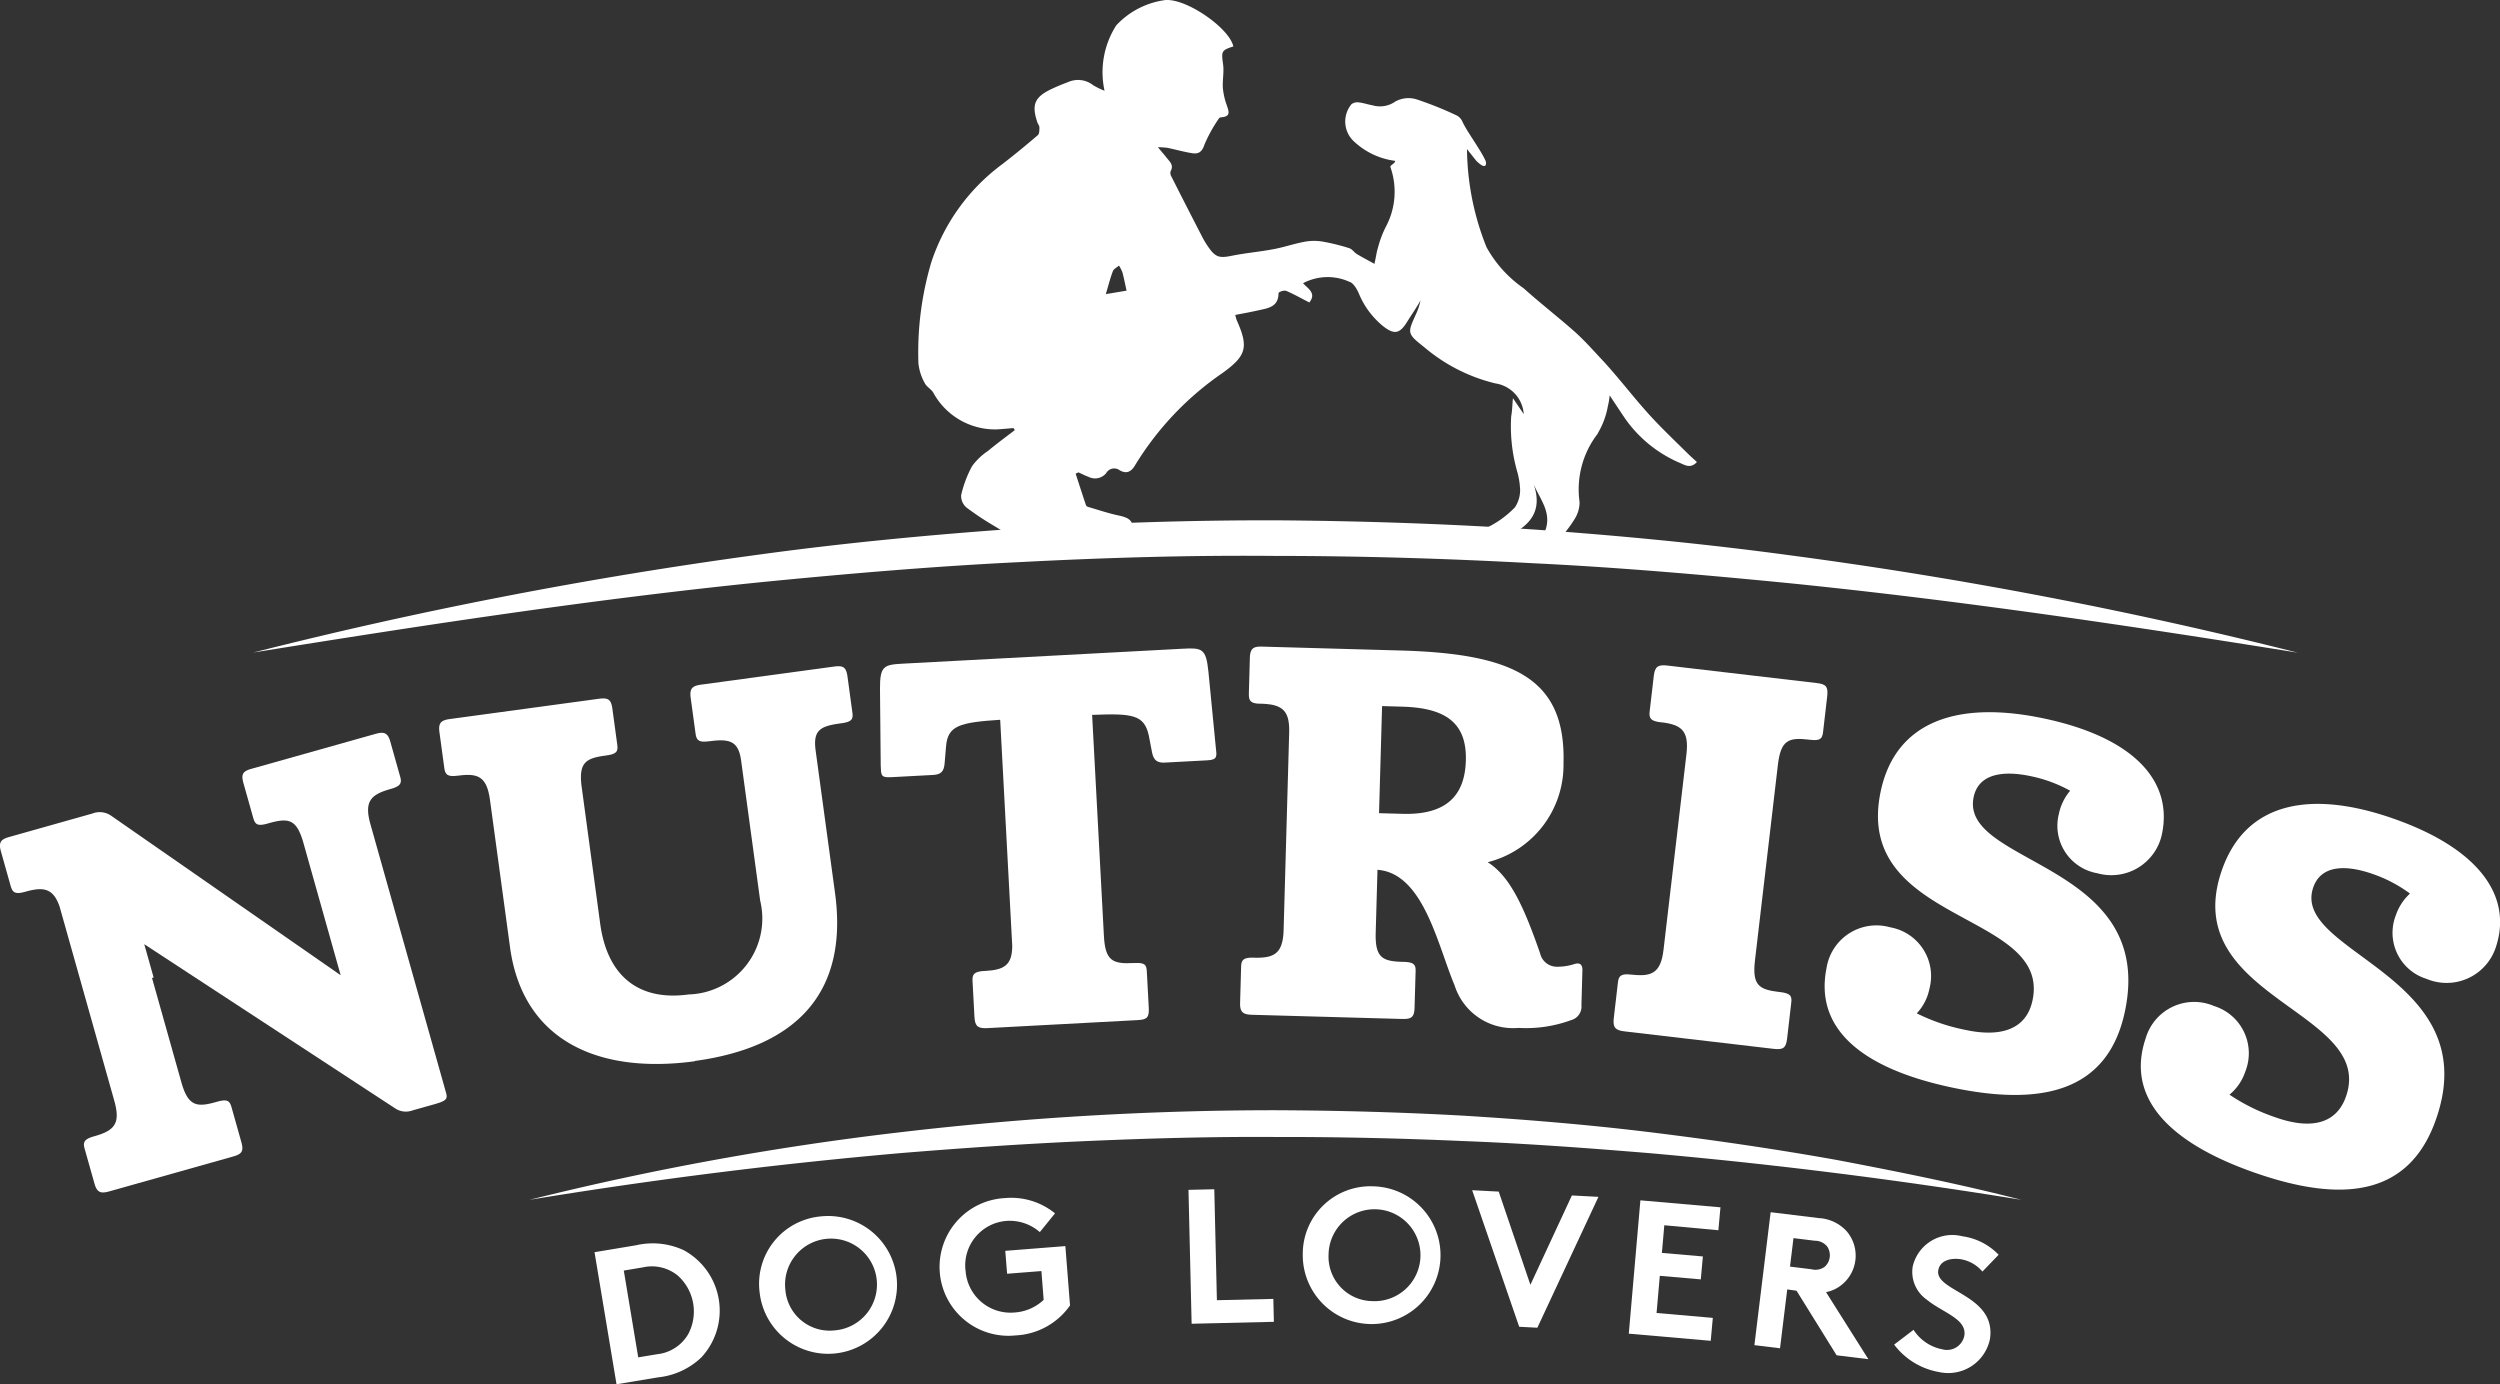 <svg xmlns="http://www.w3.org/2000/svg" width="120" height="66.445" viewBox="0 0 120 66.445">
  <rect x="0" y="0" width="120" height="66.445" fill="#333333" stroke="none"/>
  <g id="Grupo_12" data-name="Grupo 12" transform="translate(-1174.782 20.419)">
    <path id="Trazado_1" data-name="Trazado 1" d="M1353.838.38a3.85,3.85,0,0,0,.484-1.3,3.47,3.47,0,0,0,.087-.521c.266.4.5.758.737,1.107a6.154,6.154,0,0,0,2.669,2.15c.224.1.488.262.782-.058-.161-.148-.32-.287-.468-.435-.6-.594-1.211-1.173-1.78-1.794s-1.075-1.263-1.612-1.893c-.231-.272-.464-.542-.707-.8-.417-.443-.819-.9-1.272-1.309-.81-.72-1.672-1.384-2.478-2.109A5.807,5.807,0,0,1,1348.5-8.55a12.912,12.912,0,0,1-.939-4.711l.447.562c.516.506.483.1.45.016-.209-.5-.881-1.389-1.111-1.882a.613.613,0,0,0-.256-.3,16.84,16.84,0,0,0-1.964-.789,1.309,1.309,0,0,0-1.01.11,1.276,1.276,0,0,1-1.087.181c-.219-.037-.431-.115-.651-.139a.479.479,0,0,0-.359.081,1.3,1.3,0,0,0,.125,1.8,3.537,3.537,0,0,0,1.969.923c-.01.141-.252.2-.229.3a3.561,3.561,0,0,1-.2,2.827,4.9,4.9,0,0,0-.395,1.032c-.073.229-.1.472-.171.785-.326-.181-.589-.316-.842-.469-.131-.08-.229-.239-.365-.282a9.87,9.87,0,0,0-1.284-.318,2.547,2.547,0,0,0-.859.007c-.5.093-.993.264-1.5.358-.666.126-1.345.184-2.008.318-.571.116-.766.076-1.1-.4a4.145,4.145,0,0,1-.3-.49q-.752-1.456-1.491-2.918a.329.329,0,0,1-.036-.254c.172-.3-.055-.465-.2-.656-.106-.138-.222-.267-.411-.494a3.958,3.958,0,0,1,.456.028c.391.082.777.191,1.17.256.3.052.487-.034.606-.4a6.991,6.991,0,0,1,.7-1.268.17.17,0,0,1,.119-.054c.481-.038.342-.312.248-.6a3.353,3.353,0,0,1-.18-.806c-.023-.377.063-.764.011-1.134-.087-.622-.084-.677.492-.859-.186-.9-2.391-2.414-3.367-2.212a3.908,3.908,0,0,0-2.253,1.2,4.169,4.169,0,0,0-.562,3.138,3.587,3.587,0,0,1-.543-.264,1.168,1.168,0,0,0-1.176-.164c-.276.106-.553.214-.819.341-.819.388-.973.751-.688,1.6.027.085.1.162.1.244,0,.127,0,.307-.074.373-.551.473-1.115.935-1.689,1.38a9.579,9.579,0,0,0-3.424,4.714,15.22,15.22,0,0,0-.621,4.861,2.451,2.451,0,0,0,.3.94c.079.171.284.279.4.442A3.382,3.382,0,0,0,1325,.192c.265-.016.53-.042.8-.063l.053.1c-.431.33-.869.651-1.289,1a3,3,0,0,0-.759.727,5.433,5.433,0,0,0-.526,1.4.734.734,0,0,0,.262.59,13.791,13.791,0,0,0,1.333.885c.455.28.923.542,1.486.869a15.642,15.642,0,0,0,4.766-.3c.2-.056.393-.123.58-.194l-.154.006-.047,0c.066-.6-.077-.763-.673-.889-.475-.1-.939-.259-1.405-.394-.056-.016-.137-.045-.151-.087-.172-.506-.333-1.015-.5-1.523l.133-.065c.159.072.316.154.48.214a.69.69,0,0,0,.851-.175.443.443,0,0,1,.652-.138c.331.192.558.063.734-.238a14.547,14.547,0,0,1,4.2-4.432c1.155-.831,1.26-1.246.676-2.547a1.95,1.95,0,0,1-.064-.239c.372-.074.725-.135,1.076-.215.474-.108,1.007-.15,1-.846a.476.476,0,0,1,.356-.1c.375.159.733.362,1.122.561.361-.447-.076-.67-.3-.924a2.523,2.523,0,0,1,2.224-.068c.188.051.355.338.45.552a3.965,3.965,0,0,0,1.147,1.561c.551.439.815.392,1.176-.195.112-.184.523-.792.643-1.031a3.015,3.015,0,0,1-.188.594c-.442.986-.49.981.37,1.662a8.255,8.255,0,0,0,3.411,1.735,1.6,1.6,0,0,1,1.36,1.474l-.52-.767c-.03.325-.031.6-.083.872a7.937,7.937,0,0,0,.307,2.717,3.765,3.765,0,0,1,.121.787,1.483,1.483,0,0,1-.247.863,4.677,4.677,0,0,1-1.46,1.029,2.566,2.566,0,0,1-.259.1,11.359,11.359,0,0,0,1.463.445,3.878,3.878,0,0,0,2.5.177l-.212-.027-.023,0c.322-.431.627-.779.861-1.17a1.515,1.515,0,0,0,.232-.8,4.371,4.371,0,0,1,.88-3.3M1330.224-6.3c.121-.4.208-.76.338-1.1.043-.112.193-.182.295-.271a1.8,1.8,0,0,1,.164.327c.073.268.124.541.2.876l-.995.167M1351.37,4.877c-.14.566-.432.714-1.007.619a7.311,7.311,0,0,0-.791-.048l-.121-.109c1.142-.494,1.757-1.238,1.307-2.521.288.685.806,1.274.612,2.058" transform="translate(-102.363)" fill="#fff"/>
    <path id="Trazado_2" data-name="Trazado 2" d="M1258.855,161.092a140.588,140.588,0,0,1,17.759-3.238,154.285,154.285,0,0,1,18.046-1.061c3.015.013,6.03.094,9.041.263,3.008.185,6.014.433,9,.8s5.974.8,8.937,1.332c2.958.563,5.908,1.158,8.822,1.906q-8.9-1.451-17.861-2.242c-2.986-.245-5.973-.469-8.965-.581-2.992-.132-5.986-.2-8.979-.194-2.994-.02-5.988.062-8.978.192s-5.98.333-8.967.578q-8.953.782-17.859,2.246" transform="translate(-58.652 -123.921)" fill="#fff"/>
    <path id="Trazado_3" data-name="Trazado 3" d="M1215.33,69.037a217.444,217.444,0,0,1,24.319-4.71c4.1-.562,8.221-.951,12.35-1.244q6.2-.41,12.415-.4c4.141.029,8.28.167,12.411.441,4.129.293,8.25.688,12.348,1.245a215.12,215.12,0,0,1,24.326,4.668c-8.148-1.311-16.3-2.517-24.482-3.343-4.093-.4-8.187-.758-12.292-.954-4.1-.223-8.209-.347-12.315-.348-4.108-.039-8.213.086-12.314.3-4.1.2-8.2.551-12.29.953-8.183.828-16.327,2.078-24.476,3.389" transform="translate(-28.421 -58.127)" fill="#fff"/>
    <path id="Trazado_4" data-name="Trazado 4" d="M1195.7,114.034l-1.116.314a.918.918,0,0,1-.838-.1l-12.04-7.878.451,1.6-.078.022,1.407,5c.325,1.155.734,1.218,1.667.954l.053-.015c.492-.138.6-.042.689.264l.471,1.673c.126.449.023.579-.419.7l-5.91,1.665c-.415.117-.6.066-.723-.381l-.472-1.673c-.086-.307-.015-.454.451-.586l.026-.007c.959-.269,1.256-.608.951-1.692l-2.629-9.334c-.3-.858-.746-.96-1.628-.712l-.025.007c-.467.131-.6.042-.69-.264l-.471-1.673c-.126-.447,0-.586.417-.7l3.967-1.118a.965.965,0,0,1,.929.12l10.994,7.64-1.785-6.342c-.326-1.154-.708-1.224-1.668-.954l-.052.015c-.492.138-.6.042-.69-.264l-.471-1.673c-.126-.448-.023-.579.417-.7l5.912-1.664c.414-.116.6-.067.723.382l.471,1.673c.087.307.016.453-.451.585l-.025.007c-.959.27-1.255.608-.951,1.692l3.624,12.87c.079.282.055.391-.49.545" transform="translate(0 -81.468)" fill="#fff"/>
    <path id="Trazado_5" data-name="Trazado 5" d="M1257.174,104.847c-4.725.642-8.271-1.051-8.873-5.468l-.961-7.062c-.151-1.116-.558-1.308-1.52-1.178l-.026,0c-.48.065-.6-.041-.647-.358l-.234-1.723c-.063-.461.084-.58.511-.638l7.127-.969c.454-.061.6.018.663.479l.234,1.724c.043.315-.021.447-.528.516l-.053.008c-.934.126-1.258.344-1.139,1.415l.9,6.649c.36,2.646,1.973,3.712,4.241,3.4a3.645,3.645,0,0,0,3.439-4.5l-.915-6.723c-.125-.922-.526-1.065-1.513-.931l-.027,0c-.481.066-.6-.042-.646-.357l-.235-1.723c-.063-.461.084-.581.511-.639l6.352-.863c.455-.063.6.017.664.478l.234,1.724c.043.315-.02.448-.527.517l-.054.007c-.961.13-1.314.326-1.183,1.3l.932,6.844c.646,4.757-1.822,7.391-6.733,8.059" transform="translate(-49.037 -74.327)" fill="#fff"/>
    <path id="Trazado_6" data-name="Trazado 6" d="M1319.828,100.716l-.093-1.736c-.017-.317.084-.446.568-.472h.027c.914-.048,1.307-.266,1.312-1.2l-.579-10.857c-1.963.129-2.521.281-2.6,1.292l-.066.788c-.032.418-.187.55-.563.569l-2.044.109c-.484.026-.44-.148-.461-.563l-.035-3.677c-.005-1.1.181-1.162,1.095-1.211l13.45-.718c.915-.048,1.105-.01,1.218,1.088l.357,3.659c.049.415.086.584-.4.61l-2.044.109c-.35.019-.545-.093-.621-.506l-.149-.777c-.216-1.018-.786-1.085-2.724-1.006l.566,10.611c.064,1.2.423,1.351,1.418,1.3l.053,0c.511-.027.572.093.589.411l.093,1.735c.024.465-.078.569-.535.593l-7.209.385c-.43.023-.6-.066-.622-.531" transform="translate(-98.272 -72.321)" fill="#fff"/>
    <path id="Trazado_7" data-name="Trazado 7" d="M1374.265,85.508a3.722,3.722,0,0,0-.538-.039c-.484-.013-.505-.21-.5-.528l.047-1.665c.013-.466.178-.558.581-.547l6.651.187c5.411.152,7.939,1.326,7.823,5.413a4.812,4.812,0,0,1-3.638,4.749c1.006.64,1.671,1.932,2.517,4.382a.823.823,0,0,0,.79.635,2.639,2.639,0,0,0,.839-.124c.273-.09.4.011.4.281l-.047,1.689a.673.673,0,0,1-.505.72,6.26,6.26,0,0,1-2.516.37,2.94,2.94,0,0,1-3.069-2.047c-.808-1.909-1.491-5.382-3.7-5.541l-.085,3.01c-.034,1.2.311,1.38,1.28,1.408h.055c.511.015.589.14.58.457l-.05,1.738c-.013.465-.15.559-.608.546l-7.19-.2c-.43-.013-.589-.115-.576-.58l.049-1.737c.009-.318.12-.438.6-.424h.027c.97.027,1.381-.205,1.413-1.332l.266-9.449c.026-.906-.207-1.256-.9-1.374m6.345,5.25c2.127.06,2.99-.9,3.036-2.56.052-1.836-1.007-2.526-3.053-2.584l-.968-.028-.146,5.141Z" transform="translate(-138.499 -72.111)" fill="#fff"/>
    <path id="Trazado_8" data-name="Trazado 8" d="M1434.8,88.439l-.027,0c-.482-.057-.574-.191-.538-.507l.2-1.727c.054-.461.227-.54.655-.49l7.17.84c.428.05.551.164.5.625l-.2,1.727c-.038.316-.132.428-.614.371l-.054-.006c-.99-.116-1.357.013-1.5,1.206l-1.1,9.388c-.14,1.192.188,1.4,1.151,1.516l.054.005c.508.06.574.191.537.507l-.2,1.728c-.053.461-.2.543-.653.49l-7.144-.837c-.428-.051-.577-.167-.523-.629l.2-1.727c.036-.316.157-.426.639-.369l.026,0c.964.112,1.394-.084,1.524-1.2l1.1-9.388c.13-1.119-.242-1.41-1.2-1.523" transform="translate(-180.271 -74.187)" fill="#fff"/>
    <path id="Trazado_9" data-name="Trazado 9" d="M1477.66,96.965a6.641,6.641,0,0,0-1.889-.7c-1.4-.3-2.516-.084-2.746.993-.7,3.283,8.785,3.118,7.257,10.306-.819,3.856-4,4.558-8.32,3.64-4.48-.952-6.567-2.923-6-5.731a2.424,2.424,0,0,1,3.06-1.954,2.374,2.374,0,0,1,1.883,2.929,2.425,2.425,0,0,1-.612,1.2,9.236,9.236,0,0,0,2.363.8c1.581.336,2.884.036,3.193-1.424.912-4.29-8.645-3.64-7.286-10.037.713-3.354,3.684-4.376,7.848-3.491,4.321.918,6.188,3.018,5.649,5.556a2.483,2.483,0,0,1-3.1,1.871,2.314,2.314,0,0,1-1.847-2.846,2.509,2.509,0,0,1,.54-1.112" transform="translate(-203.506 -79.426)" fill="#fff"/>
    <path id="Trazado_10" data-name="Trazado 10" d="M1529.523,111.916a6.605,6.605,0,0,0-1.783-.935c-1.348-.472-2.486-.4-2.85.637-1.108,3.166,8.316,4.208,5.888,11.143-1.3,3.722-4.544,4.014-8.713,2.554-4.323-1.512-6.143-3.733-5.221-6.446a2.423,2.423,0,0,1,3.282-1.55,2.374,2.374,0,0,1,1.5,3.145,2.43,2.43,0,0,1-.76,1.11,9.27,9.27,0,0,0,2.242,1.1c1.526.534,2.856.4,3.349-1.007,1.449-4.138-8.112-4.708-5.952-10.88,1.133-3.236,4.21-3.871,8.227-2.465,4.169,1.46,5.755,3.779,4.9,6.23a2.485,2.485,0,0,1-3.309,1.463,2.314,2.314,0,0,1-1.47-3.058,2.5,2.5,0,0,1,.676-1.035" transform="translate(-239.069 -89.449)" fill="#fff"/>
    <path id="Trazado_11" data-name="Trazado 11" d="M1271.752,178.279a3.532,3.532,0,0,1,2.283.234,3.3,3.3,0,0,1,.855,5.144,3.527,3.527,0,0,1-2.083.962l-1.993.332-1.056-6.34Zm2.055,1.5a1.963,1.963,0,0,0-1.739-.437l-.905.151.693,4.166.906-.15a1.964,1.964,0,0,0,1.5-.977,2.313,2.313,0,0,0-.458-2.753" transform="translate(-66.439 -138.925)" fill="#fff"/>
    <path id="Trazado_12" data-name="Trazado 12" d="M1299.012,173.766a3.307,3.307,0,1,1-2.924,3.692,3.249,3.249,0,0,1,2.924-3.692m.673,5.47a2.206,2.206,0,1,0-2.366-1.93,2.134,2.134,0,0,0,2.366,1.93" transform="translate(-84.838 -135.797)" fill="#fff"/>
    <path id="Trazado_13" data-name="Trazado 13" d="M1326.126,174.336a2.161,2.161,0,0,0,2.36,2.025,2.239,2.239,0,0,0,1.389-.606l-.108-1.382-1.648.129-.086-1.1,2.884-.227.223,2.848a3.376,3.376,0,0,1-2.6,1.438,3.307,3.307,0,1,1-.535-6.59,3.333,3.333,0,0,1,2.415.732l-.73.9a2.2,2.2,0,0,0-1.609-.537,2.145,2.145,0,0,0-1.96,2.365" transform="translate(-104.997 -133.781)" fill="#fff"/>
    <path id="Trazado_14" data-name="Trazado 14" d="M1364.659,169.506l1.239-.029.125,5.326,2.709-.063.026,1.1-3.948.093Z" transform="translate(-132.83 -132.812)" fill="#fff"/>
    <path id="Trazado_15" data-name="Trazado 15" d="M1386.287,169.007a3.306,3.306,0,1,1-3.393,3.263,3.246,3.246,0,0,1,3.393-3.263m-.071,5.509a2.206,2.206,0,1,0-2.084-2.231,2.133,2.133,0,0,0,2.084,2.231" transform="translate(-145.579 -132.482)" fill="#fff"/>
    <path id="Trazado_16" data-name="Trazado 16" d="M1409.963,169.63l1.274.067,1.521,4.474,1.991-4.289,1.275.067-2.932,6.282-.872-.046Z" transform="translate(-164.517 -132.919)" fill="#fff"/>
    <path id="Trazado_17" data-name="Trazado 17" d="M1436.727,172.428l-.116,1.328,1.967.17-.1,1.1-1.967-.171-.156,1.784,2.7.235-.1,1.1-3.933-.342.557-6.4,3.843.335-.1,1.1Z" transform="translate(-182.058 -134.035)" fill="#fff"/>
    <path id="Trazado_18" data-name="Trazado 18" d="M1456.634,176.866l-.346,2.825-1.23-.15.78-6.381,2.325.284a1.943,1.943,0,0,1,1.337.645,1.8,1.8,0,0,1-.319,2.608,1.682,1.682,0,0,1-.684.3l2.031,3.218-1.523-.187-1.924-3.1Zm1.155-.969a.757.757,0,0,0,.642-.116.733.733,0,0,0,.243-.461.743.743,0,0,0-.123-.514.758.758,0,0,0-.595-.277l-1.022-.125-.167,1.367Z" transform="translate(-196.065 -135.393)" fill="#fff"/>
    <path id="Trazado_19" data-name="Trazado 19" d="M1478.321,181.434a2.116,2.116,0,0,0,1.386.936.846.846,0,0,0,1.052-.653c.129-.816-1.034-1.1-1.809-1.736a1.622,1.622,0,0,1-.669-1.585,1.948,1.948,0,0,1,2.378-1.454,2.967,2.967,0,0,1,1.746.889l-.778.807a1.726,1.726,0,0,0-1.032-.592c-.463-.073-1.01.045-1.088.535-.163,1.025,2.818,1.171,2.479,3.312a2.044,2.044,0,0,1-2.452,1.565,3.431,3.431,0,0,1-2.144-1.315Z" transform="translate(-211.689 -138.021)" fill="#fff"/>
  </g>
</svg>

